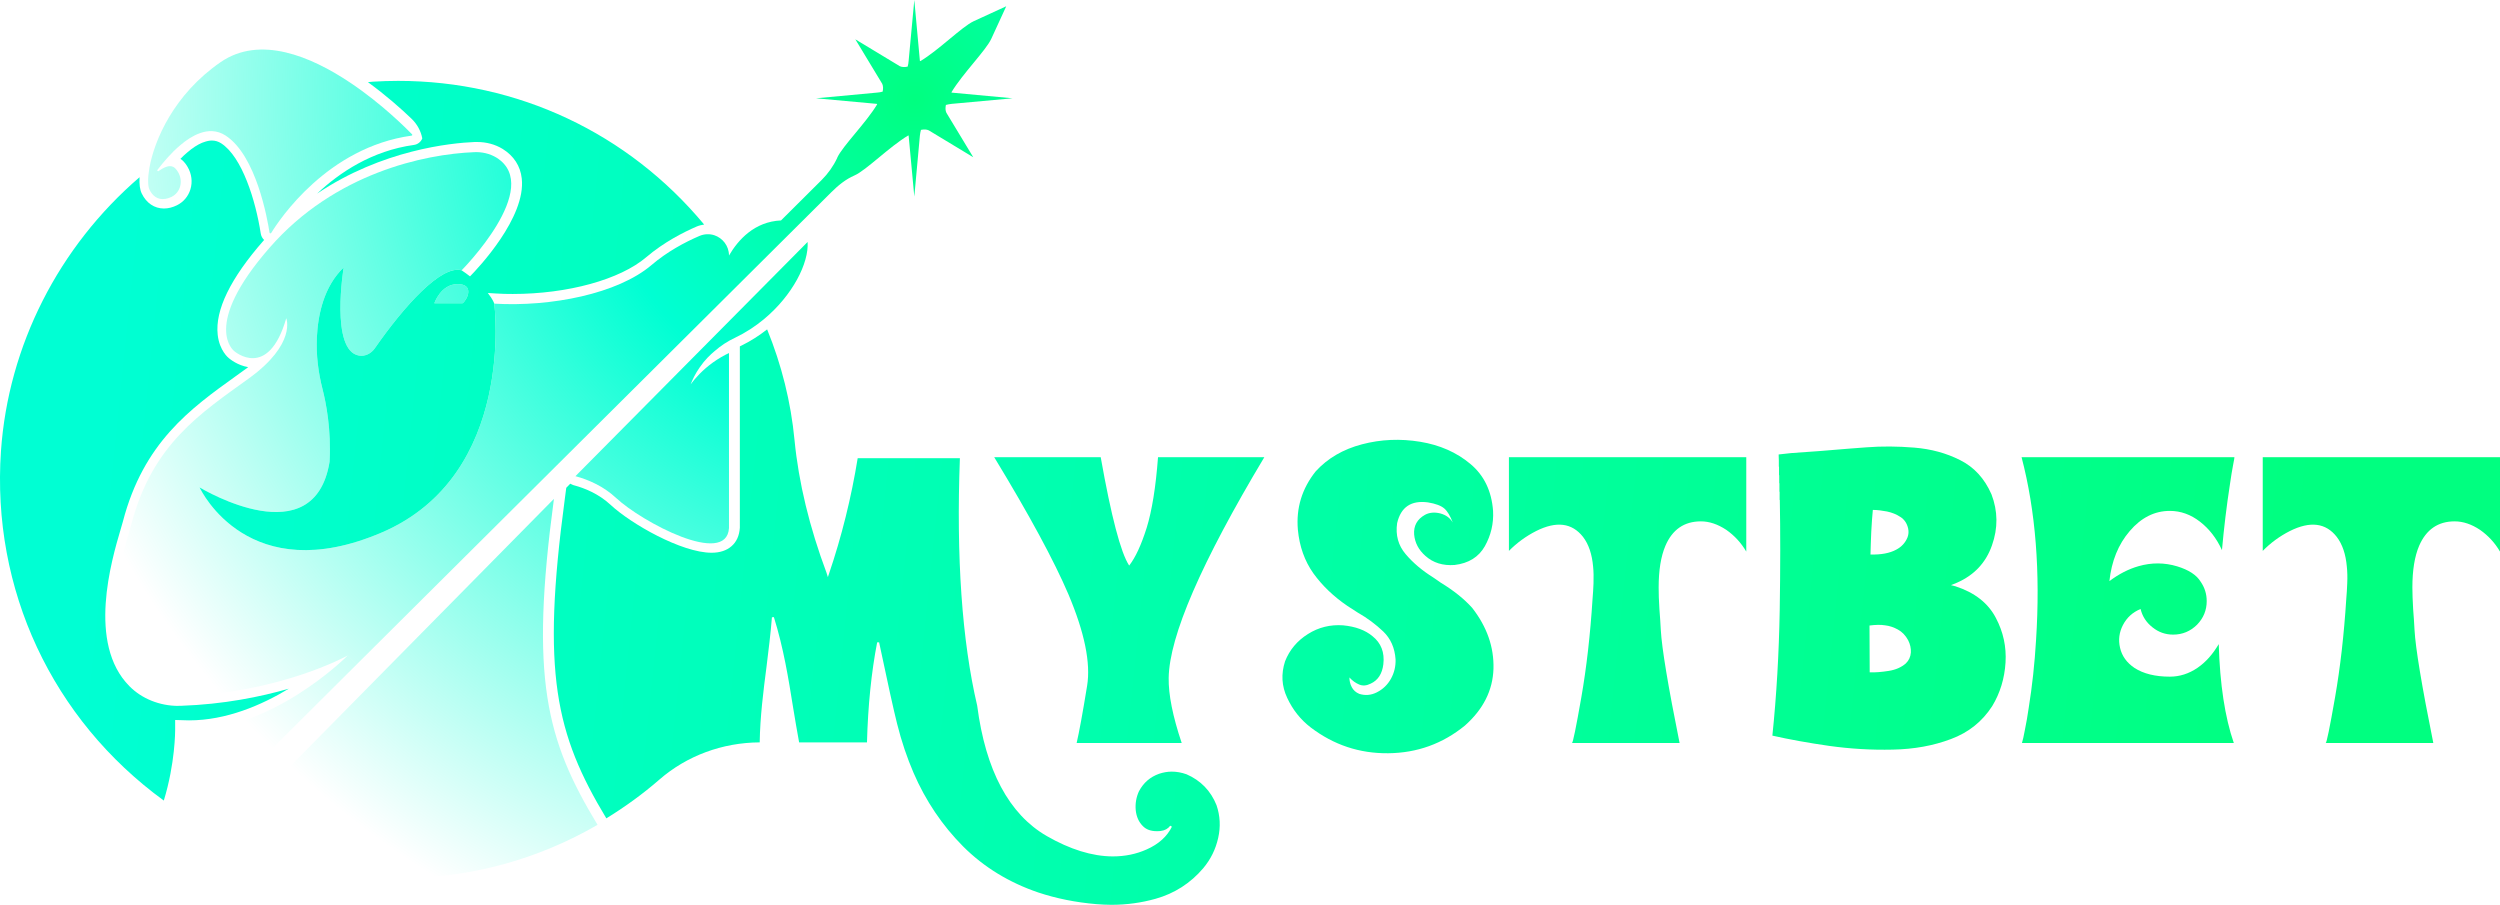 <?xml version="1.0" encoding="UTF-8"?>
<svg id="Layer_2" data-name="Layer 2" xmlns="http://www.w3.org/2000/svg" xmlns:xlink="http://www.w3.org/1999/xlink" viewBox="0 0 255.63 92.52">
  <defs>
    <style>
      .cls-1 {
        fill: url(#linear-gradient-2);
      }

      .cls-2 {
        fill: url(#linear-gradient-4);
      }

      .cls-3 {
        fill: url(#radial-gradient);
      }

      .cls-4 {
        fill: url(#linear-gradient-3);
      }

      .cls-5 {
        fill: url(#linear-gradient-5);
      }

      .cls-6 {
        fill: url(#linear-gradient-8);
      }

      .cls-7 {
        fill: url(#radial-gradient-2);
      }

      .cls-8 {
        fill: url(#linear-gradient-7);
      }

      .cls-9 {
        fill: url(#linear-gradient-9);
      }

      .cls-10 {
        fill: url(#linear-gradient-6);
      }

      .cls-11 {
        fill: url(#linear-gradient);
      }
    </style>
    <radialGradient id="radial-gradient" cx="93.54" cy="10.19" fx="93.54" fy="10.19" r="93.44" gradientUnits="userSpaceOnUse">
      <stop offset="0" stop-color="#00ff80"/>
      <stop offset=".36" stop-color="#00ffd3"/>
      <stop offset="1" stop-color="#00ffd3" stop-opacity="0"/>
    </radialGradient>
    <radialGradient id="radial-gradient-2" r="93.44" xlink:href="#radial-gradient"/>
    <linearGradient id="linear-gradient" x1="11.26" y1="37.11" x2="235.7" y2="60.23" gradientUnits="userSpaceOnUse">
      <stop offset="0" stop-color="#00ffd3"/>
      <stop offset="1" stop-color="#00ff80"/>
    </linearGradient>
    <linearGradient id="linear-gradient-2" x1="10.95" y1="40.08" x2="235.4" y2="63.19" xlink:href="#linear-gradient"/>
    <linearGradient id="linear-gradient-3" x1="10.71" y1="42.43" x2="235.16" y2="65.54" xlink:href="#linear-gradient"/>
    <linearGradient id="linear-gradient-4" x1="10.45" y1="44.97" x2="234.9" y2="68.08" xlink:href="#linear-gradient"/>
    <linearGradient id="linear-gradient-5" x1="10.2" y1="47.39" x2="234.65" y2="70.5" xlink:href="#linear-gradient"/>
    <linearGradient id="linear-gradient-6" x1="9.93" y1="50.06" x2="234.37" y2="73.17" xlink:href="#linear-gradient"/>
    <linearGradient id="linear-gradient-7" x1="9.5" y1="54.24" x2="233.94" y2="77.35" xlink:href="#linear-gradient"/>
    <linearGradient id="linear-gradient-8" x1="12.02" y1="29.72" x2="236.46" y2="52.83" xlink:href="#linear-gradient"/>
    <linearGradient id="linear-gradient-9" x1="10.22" y1="47.19" x2="234.67" y2="70.3" xlink:href="#linear-gradient"/>
  </defs>
  <g id="Layer_1-2" data-name="Layer 1">
    <g>
      <path class="cls-3" d="M73.06,35.91c-.44.37-1,.9-1.51,1.65-.45.64-.74,1.25-.93,1.74.49-.66,1.23-1.48,2.27-2.23.59-.42,1.15-.74,1.65-.97v17.9c-.26,3.99-8.93-.64-11.54-3.08-1.31-1.22-2.85-1.87-4.09-2.21-.02-.01-.05-.01-.07-.02l18.19-18.35,5.55-5.6c.14,2.16-1.53,5.46-4.47,7.9-.88.73-1.87,1.38-2.96,1.9t-.02.01c-.75.35-1.44.81-2.07,1.36Z"/>
      <path class="cls-3" d="M56.64,51.01c-2.46,18.35-.82,24.6,4.46,33.33-6,3.48-12.95,5.47-20.38,5.47-6.6,0-12.64-1.47-18.15-4.25l34.07-34.55Z"/>
      <path class="cls-7" d="M47.2,27.64c-2.07-.59-5.88,3.66-8.88,7.98-.36.52-.99.85-1.61.74-2.97-.5-1.57-9.01-1.57-9.01-2.02,1.94-2.63,4.8-2.74,7.17-.08,1.78.14,3.55.58,5.27.36,1.4.9,4.13.72,7.43-1.56,9.58-12.87,2.87-13.29,2.62.18.39,5.06,10.4,18.6,4.62,13.81-5.89,11.53-23.41,11.53-23.41,5.81.34,12.63-1.01,16.08-3.95,1.59-1.36,3.4-2.33,4.89-2.97.51-.22,1.05-.23,1.52-.08.85.28,1.51,1.08,1.51,2.08.94-1.61,2.61-3.47,5.32-3.59l4.16-4.14c.66-.66,1.2-1.42,1.59-2.26v-.02c.55-1.19,2.94-3.55,4.08-5.45-.01-.02-.02-.03-.03-.05l-6.22-.57,6.22-.58c.21-.01.4-.05.59-.1.07-.3.06-.58-.04-.8l-2.75-4.55,4.55,2.75c.22.1.5.11.8.04.05-.19.09-.38.1-.59l.58-6.22.57,6.22s.03.02.05.03c1.9-1.14,4.26-3.53,5.45-4.08l3.33-1.53-1.53,3.33c-.55,1.19-2.93,3.56-4.07,5.46l.02.04,6.23.58-6.23.57c-.2.02-.4.06-.59.11-.06.3-.06.57.05.8l2.75,4.55-4.55-2.75c-.23-.11-.5-.11-.8-.05-.05.19-.09.39-.11.59l-.57,6.23-.58-6.23-.04-.02c-1.93,1.15-4.32,3.58-5.5,4.09-.9.39-1.67,1.02-2.36,1.71l-48.55,48.3-.91-.92c-.22.12-7.02,3.82-17.17,4.18-1.68.06-3.36-.51-4.54-1.71-4.33-4.37-.98-13.75-.42-15.86,2.15-8.25,7.15-11.42,12.03-14.95,4.89-3.54,3.82-6.15,3.82-6.15-1.84,6.39-5.31,3.37-5.31,3.37,0,0-3.45-2.53,3.63-10.61,6.64-7.6,15.82-9.54,20.88-9.74.8-.04,1.61.14,2.3.56,4.85,3.04-3.57,11.52-3.57,11.52Z"/>
      <path class="cls-3" d="M46.79,29.05c1.72,0,1.04,1.54.51,1.96h-2.89s.67-1.96,2.38-1.96Z"/>
      <g>
        <path class="cls-11" d="M231.37,46.75v9.58c.8-.82,1.73-1.5,2.77-2.03,2.08-1.04,3.68-.84,4.8.6.58.76.92,1.78,1.03,3.05.05.49.07,1.05.04,1.69l-.04.81-.06.81c-.23,3.62-.61,6.98-1.15,10.07-.54,3.09-.86,4.64-.95,4.64h11c-1.18-5.85-1.82-9.71-1.92-11.56-.02-.23-.04-.57-.06-1.01l-.08-1.09c-.05-.87-.08-1.62-.08-2.24,0-1.76.23-3.18.69-4.26.72-1.66,1.93-2.5,3.63-2.5.86,0,1.73.29,2.6.87.84.59,1.52,1.33,2.04,2.22v-9.65h-24.26Z"/>
        <path class="cls-1" d="M208.19,65.46c-.14,2.37-.39,4.68-.75,6.92-.12.82-.25,1.59-.4,2.3-.1.56-.2.99-.29,1.29h21.66c-.91-2.64-1.42-6.01-1.54-10.11-.6,1.03-1.32,1.84-2.16,2.42-.89.61-1.84.91-2.84.91-1.49,0-2.7-.3-3.61-.89-.79-.53-1.29-1.22-1.48-2.06-.19-.81-.09-1.58.29-2.32.4-.77,1-1.32,1.81-1.65.18.76.59,1.38,1.21,1.87.62.5,1.32.75,2.12.75.95,0,1.76-.34,2.44-1.01.66-.68.99-1.48.99-2.42,0-.73-.21-1.39-.62-1.98-.42-.69-1.22-1.21-2.4-1.57-1.29-.39-2.61-.4-3.94-.02-1.02.29-2.02.8-2.99,1.53.22-2.05.91-3.76,2.08-5.12,1.17-1.37,2.54-2.06,4.1-2.06,1.11,0,2.14.37,3.09,1.11.93.72,1.68,1.68,2.24,2.9.2-2.25.47-4.5.82-6.76.1-.72.21-1.38.33-2.01.03-.19.06-.37.1-.53,0-.05.01-.11.02-.16v-.04h-21.76c1.44,5.5,1.93,11.74,1.48,18.71Z"/>
        <path class="cls-4" d="M199.95,59.95c-.21-.05-.37-.09-.46-.12.09-.04.3-.12.62-.25,1.75-.77,2.95-2.04,3.57-3.81.63-1.77.61-3.51-.05-5.23-.71-1.62-1.78-2.78-3.2-3.49-1.42-.72-2.98-1.14-4.69-1.28-1.7-.14-3.33-.15-4.89-.03-.23.01-.8.06-1.72.13-.92.07-1.93.15-3.05.25-1.12.09-2.1.16-2.94.21l-1.27.14c0,.07,0,.27.02.62v.63h.02v.85s.02.03.02.04v.78s0,.02.02.04v.85h.02v.83l.02.02c.06,3.13.06,6.9-.01,11.29-.08,4.39-.32,8.66-.75,12.8,1.72.39,3.66.74,5.81,1.05,2.16.3,4.32.43,6.49.38,2.18-.04,4.16-.4,5.96-1.08,1.8-.67,3.2-1.79,4.22-3.37.81-1.34,1.26-2.83,1.36-4.45.1-1.61-.23-3.13-.98-4.55-.79-1.53-2.17-2.61-4.14-3.25ZM191.34,54.38c.04-.82.1-1.56.16-2.24.45,0,.93.06,1.45.16.51.11.97.29,1.37.56.41.26.67.65.79,1.17.07.31.05.62-.06.91-.22.55-.61.98-1.17,1.27-.65.35-1.52.52-2.62.49.02-.72.04-1.5.08-2.32ZM194.87,67.84c-.46.4-1.04.65-1.74.76-.7.11-1.35.17-1.95.15l-.02-4.79c.63-.08,1.15-.09,1.59-.02.45.05.89.2,1.31.43.44.24.79.61,1.05,1.09.21.41.3.83.28,1.25-.03.44-.2.82-.52,1.13Z"/>
        <path class="cls-2" d="M154.29,56.33c.81-.82,1.74-1.5,2.78-2.03,2.07-1.04,3.67-.84,4.8.6.58.76.92,1.78,1.03,3.05.05.49.06,1.05.04,1.69l-.04.81-.06.81c-.23,3.62-.61,6.98-1.15,10.07-.54,3.09-.86,4.64-.95,4.64h11c-1.18-5.85-1.82-9.71-1.92-11.56-.02-.23-.04-.57-.06-1.01l-.08-1.09c-.06-.87-.08-1.62-.08-2.24,0-1.76.23-3.18.69-4.26.71-1.66,1.92-2.5,3.63-2.5.86,0,1.72.29,2.6.87.84.59,1.52,1.33,2.04,2.22v-9.65h-24.27v9.58Z"/>
        <path class="cls-5" d="M147.32,59.58c-.27-.19-.53-.37-.78-.54-1.12-.7-2.06-1.49-2.81-2.38-.75-.88-1.05-1.94-.87-3.17.38-1.64,1.43-2.35,3.15-2.12.79.13,1.35.34,1.68.63.32.28.6.76.86,1.43-.27-.46-.69-.77-1.27-.93-.6-.15-1.12-.1-1.57.14-.8.45-1.18,1.12-1.11,2.02.08.85.46,1.57,1.15,2.18.79.71,1.79,1.02,2.99.93,1.43-.17,2.46-.81,3.09-1.92.62-1.11.91-2.31.84-3.61-.15-2.03-.92-3.64-2.33-4.81-1.41-1.18-3.12-1.93-5.13-2.26-2.02-.33-4-.25-5.94.26s-3.52,1.43-4.74,2.77c-1.4,1.76-2.01,3.74-1.82,5.96.16,1.71.69,3.2,1.59,4.47.91,1.26,2.07,2.37,3.48,3.33.35.23.7.46,1.07.69.97.55,1.83,1.2,2.59,1.92.76.73,1.18,1.68,1.26,2.86.02.7-.13,1.35-.47,1.97-.34.61-.82,1.08-1.46,1.4-.58.29-1.17.34-1.78.15-.36-.15-.61-.38-.77-.69-.16-.3-.24-.63-.24-.99.3.33.63.57.99.72.36.16.75.13,1.19-.09.74-.34,1.17-1,1.29-1.98.14-1.21-.23-2.17-1.11-2.87-.74-.62-1.75-.99-3.01-1.11-1.3-.09-2.5.2-3.59.89-1.1.69-1.88,1.62-2.34,2.79-.42,1.29-.35,2.53.22,3.74.56,1.21,1.36,2.22,2.4,3.02,2.35,1.79,4.99,2.67,7.93,2.64,2.95-.03,5.56-.97,7.84-2.83,1.88-1.67,2.85-3.6,2.92-5.81.06-2.21-.66-4.28-2.18-6.23-.82-.91-1.89-1.77-3.21-2.57Z"/>
        <path class="cls-10" d="M117.25,53.97c-.55,1.74-1.14,3.03-1.79,3.86-.86-1.31-1.83-5-2.91-11.08h-10.89c3.6,5.92,6.12,10.59,7.58,14,1.66,3.92,2.3,7.05,1.92,9.37-.46,2.83-.82,4.78-1.07,5.85h10.74c-.92-2.74-1.36-4.96-1.33-6.66.07-4.27,3.33-11.79,9.78-22.56h-10.87c-.23,3.07-.62,5.47-1.16,7.22Z"/>
        <path class="cls-8" d="M121.32,79.17c-.51-.18-1.01-.27-1.5-.27-.44,0-.88.08-1.3.22-.92.33-1.59.91-2.06,1.79-.28.61-.39,1.26-.33,1.93.07.67.31,1.21.73,1.63.34.35.81.52,1.42.52.13,0,.26,0,.4-.02.42-.05.75-.23.98-.54l.17.1c-.49,1-1.36,1.79-2.59,2.33-1.05.47-2.19.71-3.47.71-2.1-.01-4.37-.72-6.75-2.09-3.85-2.23-6.24-6.71-7.1-13.32-1.56-6.66-2.15-15.18-1.77-25.31h-10.45c-.65,4.02-1.64,8.02-2.95,11.87l-.1.29-.13-.42c-1.75-4.68-2.86-9.25-3.28-13.6-.37-3.88-1.32-7.68-2.8-11.31-.83.65-1.71,1.21-2.63,1.66l-.16.08v18.54c-.05.82-.35,1.46-.85,1.89-.5.44-1.19.67-2.04.67-3.06,0-8.24-2.95-10.34-4.91-1.22-1.13-2.67-1.7-3.67-1.97l-.08-.02-.15-.06-.21-.1-.41.42-.16,1.23c-2.37,17.67-.95,23.93,4.26,32.57,1.9-1.17,3.73-2.49,5.44-3.98,2.79-2.42,6.42-3.77,10.24-3.79.04-2.59.37-5.22.7-7.76.2-1.65.42-3.36.55-5.03l.2-.02c.99,3.17,1.49,6.27,1.97,9.27.2,1.19.39,2.37.61,3.54h6.94c.1-3.75.45-7.19,1.04-10.23h.2c.89,4.22,1.49,6.94,1.84,8.33.45,1.8,1.02,3.48,1.68,5.01,1.23,2.85,2.94,5.39,5.07,7.53,2.12,2.12,4.71,3.7,7.69,4.71,1.83.61,3.82,1.01,5.92,1.19.52.04,1.05.07,1.56.07,1.55,0,3.07-.21,4.52-.62,1.92-.54,3.56-1.59,4.86-3.12.77-.92,1.27-1.94,1.53-3.1.26-1.14.2-2.27-.17-3.35-.59-1.47-1.62-2.53-3.07-3.16Z"/>
        <path class="cls-6" d="M71.22,23.17c.25-.11.52-.17.78-.21-7.77-9.35-19.08-14.69-31.29-14.69-.85,0-1.71.03-2.56.08-.18.01-.35.03-.53.05,1.84,1.34,3.4,2.72,4.47,3.75.56.54.94,1.23,1.09,2-.14.36-.47.62-.86.67-4.29.6-7.59,2.81-9.9,4.98,6.65-4.48,13.7-5.18,16.12-5.28h.25c.94,0,1.84.24,2.61.71,1.14.71,1.81,1.75,1.95,3.01.46,3.99-4.5,9.22-5.29,10.02-.26-.2-.54-.41-.86-.62-2.07-.59-5.88,3.66-8.88,7.98-.36.52-.99.85-1.61.74-2.97-.5-1.57-9.01-1.57-9.01-2.02,1.94-2.63,4.8-2.74,7.17-.08,1.78.14,3.55.58,5.27.36,1.4.9,4.13.72,7.43-1.56,9.58-12.87,2.87-13.29,2.62.18.39,5.06,10.4,18.6,4.62,13.81-5.89,11.53-23.41,11.53-23.41,0,0-.11-.4-.66-1.09l.83.05c.56.04,1.14.05,1.72.05,5.61,0,10.97-1.47,13.65-3.76,1.78-1.52,3.78-2.54,5.14-3.13ZM47.3,31.01h-2.89s.67-1.96,2.38-1.96,1.04,1.54.51,1.96Z"/>
        <path class="cls-9" d="M18.25,72.18c-1.93,0-3.76-.74-5.02-2.02-4.33-4.37-1.83-12.86-.89-16.05.09-.31.17-.57.22-.76,2.11-8.11,6.91-11.56,11.55-14.89l.86-.62c.14-.1.28-.2.41-.3-1.1-.18-1.87-.83-1.97-.91-.04-.03-.97-.76-1.15-2.4-.28-2.52,1.3-5.76,4.69-9.63.02-.02.04-.04.06-.06-.18-.17-.31-.4-.35-.67-.52-3.37-1.9-7.83-4.05-9.22-.3-.19-.61-.28-.95-.28-.26,0-.53.06-.83.17l-.17.06c-.47.2-.97.52-1.49.97-.24.2-.48.42-.72.67.41.27.64.67.74.84.41.7.51,1.53.28,2.28-.22.72-.71,1.3-1.38,1.63-.45.22-.89.33-1.33.33-.97,0-1.8-.56-2.27-1.54-.19-.39-.26-.95-.22-1.66C6,25.23.85,35.34.1,46.11c-.98,14.16,5.24,27.44,16.65,35.75,1.17-3.81,1.16-7.16,1.16-7.19v-1.05s1.03.03,1.03.03c.13.01.39.01.39.01,3.81,0,7.42-1.56,10.2-3.24-2.92.84-6.67,1.6-11.01,1.75h-.27Z"/>
      </g>
      <path class="cls-3" d="M17.49,82.54c1.36-4.17,1.31-7.85,1.31-7.85,8.79.25,16.51-7.42,16.75-7.66l.91.92-16.35,16.27c-.9-.53-1.77-1.09-2.62-1.68Z"/>
      <path class="cls-3" d="M16.21,17.49c1.19-.83,1.64-.51,2.01.13.52.9.25,2.05-.68,2.51-.83.41-1.74.33-2.26-.75-.17-.35-.19-1.15,0-2.24h0c.51-2.81,2.48-7.47,7.27-10.78,4.03-2.78,9.23-.61,13.27,2.1,3.26,2.18,5.77,4.72,6.32,5.28.04.05.01.12-.06.13-8.61,1.2-13.51,8.58-14.35,9.95-.05.07-.16.05-.17-.03-.21-1.36-1.35-7.91-4.51-9.94-.86-.55-1.78-.55-2.67-.21h0c-.68.25-1.34.69-1.95,1.21-.93.78-1.74,1.75-2.33,2.52-.07.08.04.18.13.12Z"/>
    </g>
  </g>
</svg>